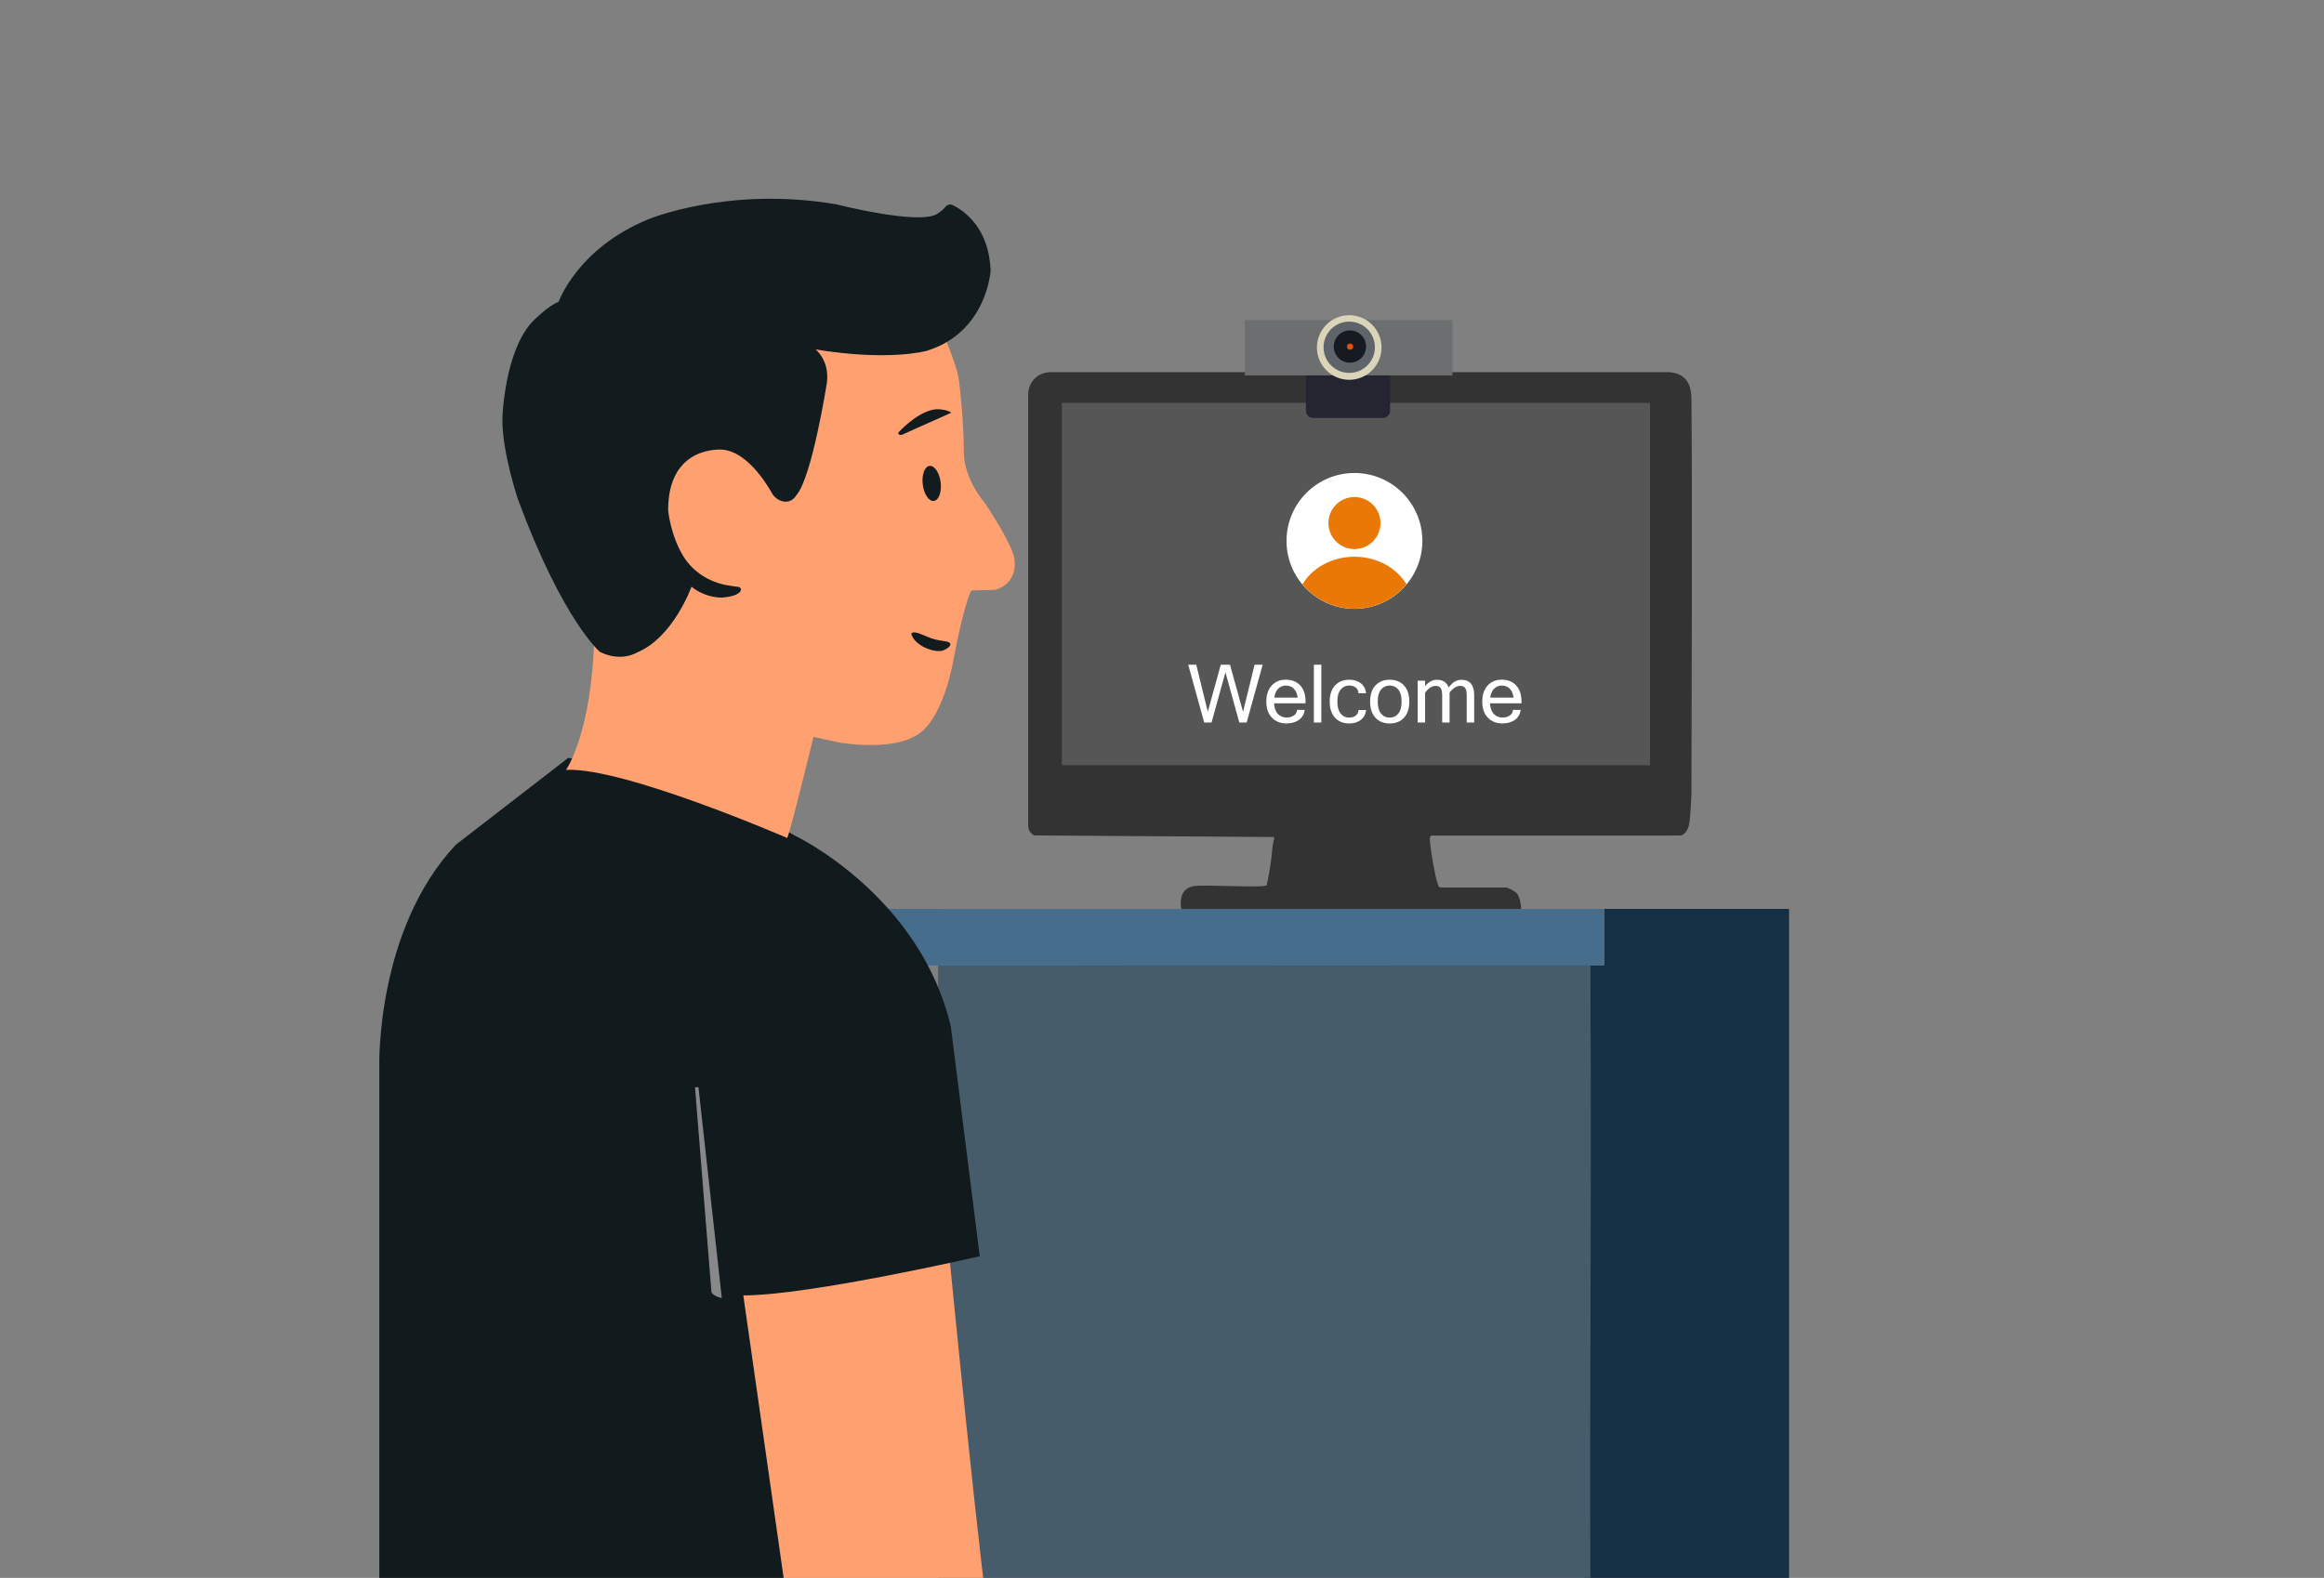 <?xml version="1.0" encoding="UTF-8"?>
<svg id="You" xmlns="http://www.w3.org/2000/svg" viewBox="0 0 374 254">
  <rect x="0" y="0" width="374" height="254" fill="#808080" stroke="none"/>
  <defs>
    <style>
      .cls-1 {
        fill: none;
      }

      .cls-2 {
        fill: #465c6b;
      }

      .cls-3 {
        fill: #ffa070;
      }

      .cls-4 {
        fill: #476d8d;
      }

      .cls-5 {
        fill: #121b1e;
      }

      .cls-6 {
        fill: #888789;
      }

      .cls-7 {
        fill: #5f646a;
      }

      .cls-8 {
        fill: #252531;
      }

      .cls-9 {
        fill: #171b21;
      }

      .cls-10 {
        fill: #fff;
      }

      .cls-11 {
        fill: #6c6e70;
      }

      .cls-12 {
        fill: #e34f05;
      }

      .cls-13 {
        fill: #565656;
      }

      .cls-14 {
        fill: #ea7807;
      }

      .cls-15 {
        fill: #152f45;
      }

      .cls-16 {
        fill: #111b1d;
      }

      .cls-17 {
        fill: #333;
      }

      .cls-18 {
        fill: #dad4b9;
      }
    </style>
  </defs>
  <g id="Approved">
    <g>
      <path class="cls-15" d="M287.91,146.31v109.03h-32.96c-.15-31.21.2-62.44.01-93.66,0-.55,0,.24,0,0,0-.03,0-1.94,0-1.94v-4.32s3.2,0,3.2,0v-9.11c9.91.03,19.84-.02,29.75,0Z"/>
      <g>
        <path class="cls-1" d="M180.22,155.42h25.33c-6.03,0-11.7,0-16.34-.01-3,0-5.99,0-8.99.01Z"/>
        <path class="cls-1" d="M221.87,155.42h34.08-3.82s-14.24,0-30.26,0Z"/>
        <path class="cls-2" d="M150.96,154.43v100.91h104.99c-.15-31.21.2-62.44.01-93.66,0,0,0-7.01-.01-7.25h-34.08c-5.4,0-11,0-16.32,0h-25.33c-7.98.02-15.95.07-23.93,0"/>
        <path class="cls-4" d="M180.22,155.42c2.99,0,5.99-.02,8.99-.01,4.64,0,10.31,0,16.34.01,5.33,0,10.93,0,16.32,0,16.02,0,30.26-.01,30.26-.01h3.82s2.21.02,2.21.02v-9.11s-12.92,0-12.92,0h-.75s-54.3,0-54.3,0h-.63s-34.42,0-34.42,0l-13.8-.02c.06.11-1.8.47-1.66.73,1.53,2.81,5.2,5.55,6.68,8.39,0,0,0,0,0,0,7.98.06,25.87.01,33.85,0Z"/>
      </g>
      <path class="cls-17" d="M230.38,134.5c-.41.06-.25,1.02-.22,1.32.14,1.51.74,5.05,1.2,6.43.08.24.13.47.37.62h10.57c.47,0,1.51.61,1.84.98h0c.44.67.63,1.57.66,2.47h-54.61c-.24-.04-.17-1.2-.14-1.48.14-1.25.84-2,2.11-2.2,1.83-.28,11.02.34,11.68-.12.3-1.33.54-2.73.72-4.08.16-1.14.17-2.33.49-3.45v-.25l-37.86-.25h-.66c-.74-.19-1.04-1.02-1.07-1.49v-2.07s0-67.45,0-67.45c.06-2.03,1.52-3.51,3.57-3.57h99.6c2.62.23,3.55,1.8,3.57,4.31.17,17.95.03,45.87,0,63.76h0c-.04,1.02-.2,3.56-.31,4.37-.24,1.74-1.11,2.02-1.31,2.13l-1.7.03h-38.49"/>
      <polygon class="cls-13" points="265.29 64.85 265.05 64.85 243.41 64.85 243.17 64.85 171.13 64.85 170.88 64.85 170.88 123.18 171.13 123.18 265.54 123.18 265.54 64.85 265.29 64.85"/>
      <g>
        <g>
          <g>
            <circle class="cls-10" cx="217.97" cy="87.07" r="10.93"/>
            <circle class="cls-14" cx="217.97" cy="84.2" r="4.19"/>
            <path class="cls-14" d="M217.97,97.99c3.37,0,6.38-1.53,8.38-3.92-1.59-2.65-4.75-4.45-8.38-4.45s-6.79,1.8-8.38,4.45c2,2.39,5.01,3.92,8.38,3.92Z"/>
          </g>
          <g>
            <path class="cls-10" d="M203.2,107l-2.58,9.31h-1.18l-2.23-8.09-2.24,8.09h-1.18l-2.57-9.31h1.29l1.86,7.58,2.09-7.58h1.48l2.1,7.58,1.86-7.58h1.3Z"/>
            <path class="cls-10" d="M207.08,116.46c-.99,0-1.79-.31-2.39-.93s-.9-1.48-.9-2.59.29-1.96.87-2.59,1.34-.94,2.28-.94,1.73.31,2.3.92.86,1.48.86,2.6v.29h-5.07c.05.78.27,1.36.64,1.73s.84.56,1.4.56c.42,0,.8-.11,1.13-.32.34-.21.51-.52.53-.91h1.24c-.09.69-.41,1.23-.94,1.61s-1.19.56-1.96.56ZM208.84,112.29c-.1-.65-.32-1.13-.65-1.45-.34-.32-.75-.48-1.24-.48s-.89.16-1.23.48c-.34.32-.56.8-.65,1.46h3.78Z"/>
            <path class="cls-10" d="M212.64,116.31h-1.2v-9.31h1.2v9.31Z"/>
            <path class="cls-10" d="M217.14,116.46c-.96,0-1.72-.31-2.29-.92-.57-.62-.86-1.48-.86-2.6s.29-1.99.86-2.6,1.34-.92,2.29-.92c.74,0,1.35.19,1.84.56.49.37.78.91.87,1.61h-1.23c-.02-.4-.17-.71-.45-.92-.29-.21-.63-.32-1.03-.32-.57,0-1.03.22-1.39.65s-.53,1.08-.53,1.94.18,1.5.53,1.93.82.65,1.39.65c.4,0,.75-.11,1.03-.32.29-.21.44-.52.45-.91h1.23c-.09.7-.38,1.24-.87,1.61-.49.37-1.11.56-1.84.56Z"/>
            <path class="cls-10" d="M223.64,109.42c.96,0,1.73.31,2.3.92s.86,1.48.86,2.6-.29,1.98-.86,2.6c-.57.62-1.34.92-2.3.92s-1.72-.31-2.29-.92c-.57-.62-.86-1.48-.86-2.6s.29-1.99.86-2.6,1.34-.92,2.29-.92ZM223.64,115.52c.57,0,1.04-.22,1.39-.65s.53-1.08.53-1.93-.18-1.51-.53-1.94-.82-.65-1.39-.65-1.03.22-1.39.65-.53,1.08-.53,1.94.18,1.5.53,1.93.82.65,1.39.65Z"/>
            <path class="cls-10" d="M237.24,116.31h-1.2v-4.35c0-.56-.08-.96-.24-1.19s-.43-.36-.81-.36c-.58,0-1.15.36-1.71,1.08v4.82h-1.19v-4.35c0-.56-.08-.96-.24-1.19s-.43-.36-.81-.36c-.58,0-1.15.36-1.7,1.08v4.82h-1.2v-6.73h1.2v.86c.57-.67,1.2-1.01,1.88-1.01.99,0,1.62.41,1.89,1.22.45-.53.83-.87,1.14-1.01s.62-.21.92-.21c1.38,0,2.07.83,2.07,2.48v4.41Z"/>
            <path class="cls-10" d="M241.83,116.46c-.99,0-1.79-.31-2.39-.93s-.9-1.48-.9-2.59.29-1.96.87-2.59,1.34-.94,2.28-.94,1.73.31,2.3.92.86,1.48.86,2.6v.29h-5.07c.05.78.27,1.36.64,1.73s.84.56,1.4.56c.42,0,.8-.11,1.13-.32.34-.21.51-.52.53-.91h1.24c-.09.69-.41,1.23-.94,1.61s-1.19.56-1.96.56ZM243.59,112.29c-.1-.65-.32-1.13-.65-1.45-.34-.32-.75-.48-1.24-.48s-.89.16-1.23.48c-.34.32-.56.8-.65,1.46h3.78Z"/>
          </g>
        </g>
        <path class="cls-8" d="M210.15,59.62h13.56v6.5c0,.64-.52,1.16-1.16,1.16h-11.23c-.64,0-1.16-.52-1.16-1.16v-6.5h0Z"/>
        <rect class="cls-11" x="200.33" y="51.53" width="33.41" height="8.9"/>
        <circle class="cls-18" cx="217.13" cy="55.94" r="5.2"/>
        <circle class="cls-7" cx="217.13" cy="55.9" r="4.13"/>
        <circle class="cls-9" cx="217.24" cy="55.79" r="2.6"/>
        <circle class="cls-12" cx="217.27" cy="55.8" r=".5"/>
      </g>
    </g>
    <g>
      <path class="cls-3" d="M118.64,204.36l33.81-5.48s5.85,60.25,7.37,66.48l-32.48.19s-8.31-58.17-8.69-61.19Z"/>
      <path class="cls-16" d="M61.04,256.44v-84.87s-.55-21.9,12.32-35.59l18.07-13.96s16.15.82,36.68,12.59c0,0,19.98,9.58,24.91,30.66l4.65,36.96s-27.38,6.3-38.05,6.3l6.84,47.91H61.04Z"/>
      <path class="cls-6" d="M112.4,175l3.76,33.96s-1.39-.28-1.67-.97l-2.64-32.95.56-.04Z"/>
      <path class="cls-3" d="M91.09,123.93s4.22-5.91,4.56-21.94l10.46-44.56,26.16-13.84,18.06,2.36.51,5.74s3.21,6.58,3.54,9.96c0,0,.73,6.22.73,10.75,0,0-.41,4.02,3.5,8.75,0,0,4.22,6.28,4.63,8.75,0,0,.82,3.91-3.09,5.05l-3.81.1s-1.03,1.34-2.88,11.02c0,0-1.65,10.5-6.49,12.56,0,0-3.29,2.16-11.74.93l-4.32-.93s-3.6,14.83-4.22,16.27c0,0-26.39-11.46-35.61-10.97Z"/>
      <path class="cls-5" d="M96.54,104.94s-5.96-5.04-13.17-24.51c0,0-2.63-7.79-2.52-13.17,0,0,.34-11,5.04-15.69,0,0,2.41-2.41,4.01-2.98,0,0,2.98-8.59,14.43-13.29,0,0,12.83-5.38,30.24-2.41,0,0,13.06,3.32,16.15,1.6,0,0,.9-.52,1.4-1.16.29-.37.76-.52,1.18-.32,1.81.88,5.85,3.61,6.12,10.53,0,0-.57,9.96-10.31,12.94,0,0-5.96,1.72-17.87-.23,0,0,2.29,1.72,1.83,5.38,0,0-2.41,15.35-4.93,18.1,0,0-.62,1.25-2.09.99-.8-.14-1.47-.7-1.87-1.41-1.06-1.87-4.08-6.55-7.84-6.92,0,0-8.82-.92-8.82,9.74,0,0,.35,3.97,2.44,7.4,1.55,2.53,4.19,4.19,7.11,4.69.65.11,1.3.21,1.75.26.29.03.51.32.39.59-.18.42-.84.94-3,1.13,0,0-2.6.13-4.93-1.75,0,0-2.92,8.18-8.76,10.58,0,0-2.51,1.63-5.99-.09Z"/>
      <path class="cls-5" d="M145.31,69.93s-.7.32-.77-.26c0,0,2.73-3.08,5.53-3.7.43-.1.87-.11,1.31-.07.22.03.45.07.67.11.38.08.73.21,1.05.42-.2.07-.38.16-.57.26-.27.12-.53.24-.8.36-.73.32-1.45.65-2.18.97-.77.34-1.54.69-2.31,1.03-.55.25-1.11.5-1.66.75-.09.04-.18.08-.27.13Z"/>
      <ellipse class="cls-5" cx="149.93" cy="77.83" rx="1.45" ry="2.84" transform="translate(-8.41 18.98) rotate(-7.05)"/>
      <path class="cls-5" d="M146.7,101.97c.12-.19.35-.19.58-.16.9.1,2.23.99,3.75,1.24.29.05.64.12.93.16,1.76.19.86,1.13-.29,1.53-1.53.37-4.55-.9-5.01-2.69l.03-.08Z"/>
    </g>
  </g>
</svg>